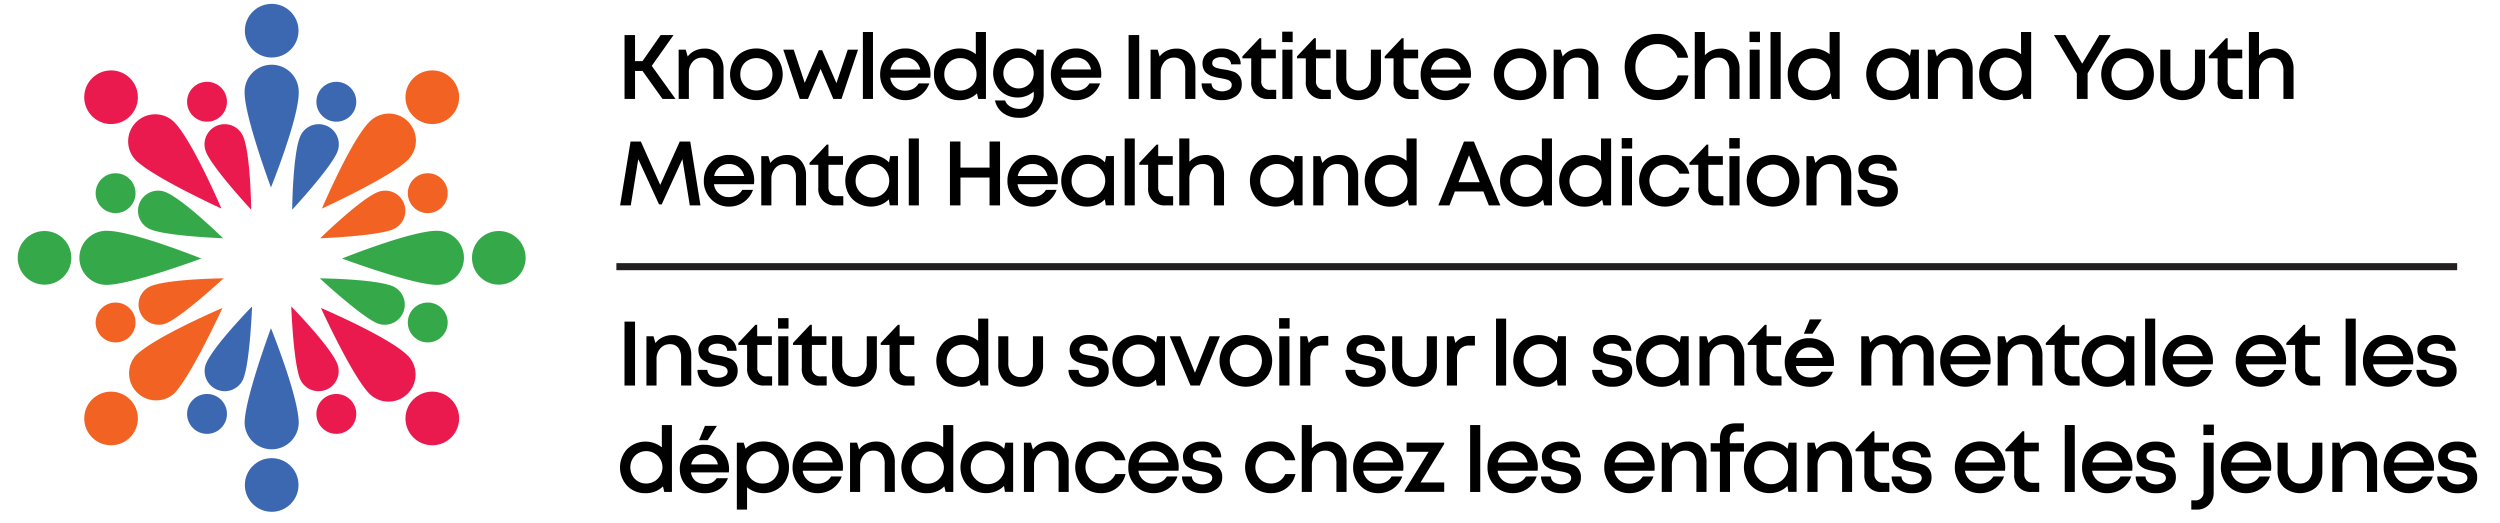 <svg xmlns="http://www.w3.org/2000/svg" width="14.33in" height="3in" viewBox="0 0 1031.43 215.81">
  <g>
    <g>
      <g>
        <path d="M123.25,38.15c0,10.74-11.46,39.14-11.46,39.14s-10.87-29.23-10.87-39.14a11.17,11.17,0,1,1,22.33,0Z" fill="#3c68b2" fill-rule="evenodd"/>
        <circle cx="112.09" cy="12.6" r="11.07" fill="#3c68b2"/>
      </g>
      <g>
        <path d="M123.25,174.48c0-10.74-11.46-39.15-11.46-39.15s-10.87,29.24-10.87,39.15a11.17,11.17,0,0,0,22.33,0Z" fill="#3c68b2" fill-rule="evenodd"/>
        <circle cx="112.09" cy="200.03" r="11.07" fill="#3c68b2"/>
      </g>
      <g>
        <path d="M71.78,50.22C79.37,57.82,91.36,86,91.36,86S63,73,56,66A11.16,11.16,0,0,1,71.78,50.22Z" fill="#ea194e" fill-rule="evenodd"/>
        <circle cx="45.82" cy="40.05" r="11.07" fill="#ea194e"/>
      </g>
      <g>
        <path d="M168.18,146.62C160.58,139,132.4,127,132.4,127s13,28.36,20,35.37a11.16,11.16,0,0,0,15.78-15.79Z" fill="#ea194e" fill-rule="evenodd"/>
        <circle cx="178.35" cy="172.58" r="11.07" fill="#ea194e"/>
      </g>
      <g>
        <path d="M43.92,95.15c10.74,0,39.14,11.45,39.14,11.45s-29.23,10.87-39.14,10.87a11.16,11.16,0,0,1,0-22.32Z" fill="#35a949" fill-rule="evenodd"/>
        <circle cx="18.37" cy="106.31" r="11.07" fill="#35a949"/>
      </g>
      <g>
        <path d="M180.25,95.15c-10.74,0-39.14,11.45-39.14,11.45s29.23,10.87,39.14,10.87a11.16,11.16,0,0,0,0-22.32Z" fill="#35a949" fill-rule="evenodd"/>
        <circle cx="205.8" cy="106.31" r="11.07" fill="#35a949"/>
      </g>
      <g>
        <path d="M56,146.62C63.59,139,91.77,127,91.77,127s-13,28.36-20,35.37A11.17,11.17,0,0,1,56,146.62Z" fill="#f26222" fill-rule="evenodd"/>
        <circle cx="45.82" cy="172.58" r="11.07" fill="#f26222"/>
      </g>
      <g>
        <path d="M152.4,50.22C144.8,57.82,132.81,86,132.81,86s28.36-13,35.37-20A11.16,11.16,0,1,0,152.4,50.22Z" fill="#f26222" fill-rule="evenodd"/>
        <circle cx="178.35" cy="40.05" r="11.07" fill="#f26222"/>
      </g>
    </g>
    <g>
      <g>
        <path d="M100.35,56.3c3.06,7.38,3.28,30.15,3.28,30.15s-15.8-17-18.62-23.8a8.3,8.3,0,1,1,15.34-6.35Z" fill="#ea194e" fill-rule="evenodd"/>
        <circle cx="85.41" cy="41.92" r="8.23" fill="#ea194e"/>
      </g>
      <g>
        <path d="M139.16,150c-3.06-7.39-19-23.64-19-23.64s.85,23.18,3.67,30A8.3,8.3,0,0,0,139.16,150Z" fill="#ea194e" fill-rule="evenodd"/>
        <circle cx="138.76" cy="170.71" r="8.23" fill="#ea194e"/>
      </g>
      <g>
        <path d="M68.42,79.24c7.38,3.06,23.64,19,23.64,19s-23.18-.85-30-3.67a8.3,8.3,0,0,1,6.35-15.34Z" fill="#35a949" fill-rule="evenodd"/>
        <circle cx="47.69" cy="79.64" r="8.23" fill="#35a949"/>
      </g>
      <g>
        <path d="M162.1,118.05c-7.38-3.06-30.16-3.28-30.16-3.28s17,15.79,23.81,18.61a8.3,8.3,0,0,0,6.35-15.33Z" fill="#35a949" fill-rule="evenodd"/>
        <circle cx="176.48" cy="132.99" r="8.23" fill="#35a949"/>
      </g>
      <g>
        <path d="M62.07,118.05c7.38-3.06,30.16-3.28,30.16-3.28s-17,15.79-23.81,18.61a8.3,8.3,0,0,1-6.35-15.33Z" fill="#f26222" fill-rule="evenodd"/>
        <circle cx="47.69" cy="132.99" r="8.23" fill="#f26222"/>
      </g>
      <g>
        <path d="M155.75,79.24c-7.38,3.06-23.64,19-23.64,19s23.18-.85,30-3.67a8.3,8.3,0,0,0-6.35-15.34Z" fill="#f26222" fill-rule="evenodd"/>
        <circle cx="176.48" cy="79.64" r="8.23" fill="#f26222"/>
      </g>
      <g>
        <path d="M85,150c3.06-7.39,19-23.64,19-23.64s-.85,23.18-3.67,30A8.3,8.3,0,0,1,85,150Z" fill="#3c68b2" fill-rule="evenodd"/>
        <circle cx="85.41" cy="170.71" r="8.23" fill="#3c68b2"/>
      </g>
      <g>
        <path d="M123.82,56.3c-3.06,7.38-3.27,30.15-3.27,30.15s15.79-17,18.61-23.8a8.3,8.3,0,1,0-15.34-6.35Z" fill="#3c68b2" fill-rule="evenodd"/>
        <circle cx="138.76" cy="41.92" r="8.23" fill="#3c68b2"/>
      </g>
    </g>
  </g>
  <g>
    <g>
      <path d="M273.33,40.76,265.07,29.2H262V40.76h-4.33V14.4H262V25.17h3.07l7.5-10.77h5.32l-9,12.72,9.81,13.64Z"/>
      <path d="M290.79,20a7.12,7.12,0,0,1,5.62,2.37,9,9,0,0,1,2.1,6.18V40.76h-4.17V29.36a6.48,6.48,0,0,0-1.19-4.21,4.27,4.27,0,0,0-3.48-1.43,5,5,0,0,0-3.93,1.74,6.42,6.42,0,0,0-1.53,4.42V40.76H280V20.43h2.9l.83,2.83a8,8,0,0,1,3-2.43A9.39,9.39,0,0,1,290.79,20Z"/>
      <path d="M317.61,39.87a11.85,11.85,0,0,1-11.1,0,10.11,10.11,0,0,1-3.9-3.83,11.26,11.26,0,0,1,0-10.91,10,10,0,0,1,3.9-3.82,11.85,11.85,0,0,1,11.1,0,10.11,10.11,0,0,1,3.9,3.83,11.24,11.24,0,0,1,0,10.9A10.25,10.25,0,0,1,317.61,39.87Zm-10.3-4.48a6.94,6.94,0,0,0,9.5,0,6.53,6.53,0,0,0,1.87-4.8,6.53,6.53,0,0,0-1.87-4.79,6.94,6.94,0,0,0-9.5,0,6.49,6.49,0,0,0-1.87,4.79A6.5,6.5,0,0,0,307.31,35.39Z"/>
      <path d="M349.76,20.43H354l-6.82,20.33h-3.38l-5.24-12.37-5.22,12.37h-3.38l-6.8-20.33h4.3L332,34.12l5.83-13.47h1.36l5.9,13.58Z"/>
      <path d="M356,40.76V13.15h4.17V40.76Z"/>
      <path d="M383.9,30.65a12,12,0,0,1-.09,1.36H367.3a6,6,0,0,0,6.23,5.33,6.52,6.52,0,0,0,3.23-.79A5.79,5.79,0,0,0,379,34.36h4.41a10.55,10.55,0,0,1-3.84,5.06,10.28,10.28,0,0,1-6,1.83,9.93,9.93,0,0,1-7.44-3.06,10.41,10.41,0,0,1-3-7.6,11,11,0,0,1,1.36-5.44,10,10,0,0,1,3.75-3.83,10.46,10.46,0,0,1,5.33-1.39A10.2,10.2,0,0,1,379,21.38a9.68,9.68,0,0,1,3.67,3.87A11.5,11.5,0,0,1,383.9,30.65ZM373.53,23.7a6.11,6.11,0,0,0-4,1.32,6.26,6.26,0,0,0-2.15,3.61h12.3A6.38,6.38,0,0,0,377.49,25,6.19,6.19,0,0,0,373.53,23.7Z"/>
      <path d="M402.59,13.15h4.18V40.76H403.6l-.53-2.3a9.93,9.93,0,0,1-7.17,2.81,10.14,10.14,0,0,1-7.57-3.05,10.43,10.43,0,0,1-3-7.63,10.42,10.42,0,0,1,3-7.62,10.81,10.81,0,0,1,14.27-.67ZM391.47,35.36a6.86,6.86,0,0,0,9.51,0,6.47,6.47,0,0,0,1.91-4.76,6.53,6.53,0,0,0-6.67-6.67,6.41,6.41,0,0,0-4.75,1.9,6.52,6.52,0,0,0-1.87,4.77A6.49,6.49,0,0,0,391.47,35.36Z"/>
      <path d="M427.85,20.43h2.74V38.09a10.51,10.51,0,0,1-2.71,7.66,9.9,9.9,0,0,1-7.44,2.78,10.87,10.87,0,0,1-6.53-1.9,8.61,8.61,0,0,1-3.41-5.25h4.17a4.66,4.66,0,0,0,2.16,2.54,7,7,0,0,0,3.58.92,5.78,5.78,0,0,0,6.08-6.18v-.93a10.46,10.46,0,0,1-11.82,1.11,9.76,9.76,0,0,1-3.62-3.65,10.64,10.64,0,0,1,0-10.25,9.74,9.74,0,0,1,3.62-3.67,10,10,0,0,1,5.1-1.34,10.3,10.3,0,0,1,4.11.83,9.94,9.94,0,0,1,3.32,2.3ZM415.76,34.52a6.23,6.23,0,0,0,10.71-4.46,6.25,6.25,0,1,0-12.5,0A6,6,0,0,0,415.76,34.52Z"/>
      <path d="M454.36,30.65a12,12,0,0,1-.09,1.36H437.76A6,6,0,0,0,444,37.34a6.52,6.52,0,0,0,3.23-.79,5.79,5.79,0,0,0,2.23-2.19h4.41A10.55,10.55,0,0,1,450,39.42a10.28,10.28,0,0,1-6,1.83,10,10,0,0,1-7.44-3.06,10.41,10.41,0,0,1-3-7.6,11,11,0,0,1,1.36-5.44,10,10,0,0,1,3.75-3.83A10.46,10.46,0,0,1,444,19.93a10.2,10.2,0,0,1,5.42,1.45,9.68,9.68,0,0,1,3.67,3.87A11.5,11.5,0,0,1,454.36,30.65ZM444,23.7A6.13,6.13,0,0,0,440,25a6.26,6.26,0,0,0-2.15,3.61h12.3A6.38,6.38,0,0,0,448,25,6.15,6.15,0,0,0,444,23.7Z"/>
      <path d="M465.63,40.76V14.4H470V40.76Z"/>
      <path d="M485.47,20a7.13,7.13,0,0,1,5.62,2.37,9,9,0,0,1,2.1,6.18V40.76H489V29.36a6.48,6.48,0,0,0-1.18-4.21,4.28,4.28,0,0,0-3.49-1.43,5,5,0,0,0-3.92,1.74,6.43,6.43,0,0,0-1.54,4.42V40.76h-4.17V20.43h2.91l.82,2.83a8.11,8.11,0,0,1,3-2.43A9.33,9.33,0,0,1,485.47,20Z"/>
      <path d="M510.1,39.48a9.43,9.43,0,0,1-6,1.77,9,9,0,0,1-6-1.89,6.57,6.57,0,0,1-2.35-5h4.09a2.93,2.93,0,0,0,1.27,2.41,6,6,0,0,0,5.95.15,2.18,2.18,0,0,0,1.12-1.94,1.86,1.86,0,0,0-.27-1,2.31,2.31,0,0,0-.64-.71,4.06,4.06,0,0,0-1.06-.49c-.46-.14-.88-.25-1.24-.33l-1.46-.27c-.62-.11-1.12-.2-1.49-.28s-.84-.19-1.43-.36a7.72,7.72,0,0,1-1.42-.52,8.3,8.3,0,0,1-1.19-.74,3.68,3.68,0,0,1-1-1,5.81,5.81,0,0,1-.61-1.37,6.29,6.29,0,0,1-.25-1.79,5.39,5.39,0,0,1,2.18-4.44,9,9,0,0,1,5.71-1.7,8.57,8.57,0,0,1,5.67,1.78,6,6,0,0,1,2.2,4.73h-4a2.67,2.67,0,0,0-1.1-2.2,4.92,4.92,0,0,0-2.9-.76,4.85,4.85,0,0,0-2.74.67,2.05,2.05,0,0,0-1,1.79,2.14,2.14,0,0,0,.14.79,1.48,1.48,0,0,0,.51.59,6,6,0,0,0,.68.42,3.79,3.79,0,0,0,1,.32l1,.23,1.2.21A20.7,20.7,0,0,1,509,29.55a5.09,5.09,0,0,1,3.31,4.72c0,.15,0,.31,0,.48A5.72,5.72,0,0,1,510.1,39.48Z"/>
      <path d="M524.22,37h2.31v3.79h-3.11a6.69,6.69,0,0,1-7.2-7.24V24h-3.64V23.2l7.08-7.51h.71v4.74h6V24h-6v9.18A3.42,3.42,0,0,0,524.22,37Z"/>
      <path d="M529,17.29V13h4.32v4.32Zm.07,23.47V20.43h4.17V40.76Z"/>
      <path d="M546.74,37h2.31v3.79h-3.11a6.69,6.69,0,0,1-7.2-7.24V24H535.1V23.2l7.08-7.51h.71v4.74h6.05V24h-6v9.18A3.42,3.42,0,0,0,546.74,37Z"/>
      <path d="M567.23,38.77a10.33,10.33,0,0,1-13.43,0,8.83,8.83,0,0,1-2.52-6.6V20.43h4.17V31.59a6,6,0,0,0,1.36,4.16,5.28,5.28,0,0,0,7.42,0,6,6,0,0,0,1.35-4.15V20.43h4.17V32.17A8.83,8.83,0,0,1,567.23,38.77Z"/>
      <path d="M582.93,37h2.32v3.79h-3.11a6.69,6.69,0,0,1-7.2-7.24V24H571.3V23.2l7.07-7.51h.72v4.74h6V24h-6v9.18a3.42,3.42,0,0,0,3.8,3.78Z"/>
      <path d="M606.88,30.65a12,12,0,0,1-.09,1.36h-16.5a6,6,0,0,0,6.23,5.33,6.48,6.48,0,0,0,3.22-.79A5.82,5.82,0,0,0,602,34.36h4.41a10.55,10.55,0,0,1-3.84,5.06,10.33,10.33,0,0,1-6,1.83,10,10,0,0,1-7.45-3.06,10.4,10.4,0,0,1-3-7.6,11,11,0,0,1,1.36-5.44,9.86,9.86,0,0,1,3.75-3.83,10.46,10.46,0,0,1,5.33-1.39,10.2,10.2,0,0,1,5.42,1.45,9.82,9.82,0,0,1,3.67,3.87A11.5,11.5,0,0,1,606.88,30.65ZM596.52,23.7a6.11,6.11,0,0,0-4,1.32,6.26,6.26,0,0,0-2.15,3.61h12.29A6.42,6.42,0,0,0,600.48,25,6.19,6.19,0,0,0,596.52,23.7Z"/>
      <path d="M632.71,39.87a11.85,11.85,0,0,1-11.1,0,10.25,10.25,0,0,1-3.9-3.83,11.26,11.26,0,0,1,0-10.91,10.15,10.15,0,0,1,3.9-3.82,11.85,11.85,0,0,1,11.1,0,10,10,0,0,1,3.9,3.83,11.17,11.17,0,0,1,0,10.9A10.11,10.11,0,0,1,632.71,39.87Zm-10.3-4.48a6.94,6.94,0,0,0,9.5,0,6.5,6.5,0,0,0,1.87-4.8,6.49,6.49,0,0,0-1.87-4.79,6.94,6.94,0,0,0-9.5,0,6.52,6.52,0,0,0-1.86,4.79A6.53,6.53,0,0,0,622.41,35.39Z"/>
      <path d="M651.72,20a7.15,7.15,0,0,1,5.63,2.37,9,9,0,0,1,2.09,6.18V40.76h-4.17V29.36a6.48,6.48,0,0,0-1.19-4.21,4.27,4.27,0,0,0-3.48-1.43,5,5,0,0,0-3.92,1.74,6.38,6.38,0,0,0-1.54,4.42V40.76H641V20.43h2.9l.83,2.83a8,8,0,0,1,3-2.43A9.32,9.32,0,0,1,651.72,20Z"/>
      <path d="M683.84,41.22a14.08,14.08,0,0,1-5.41-1A12.51,12.51,0,0,1,671.32,33a14.91,14.91,0,0,1,0-10.89,13.06,13.06,0,0,1,2.81-4.35,12.83,12.83,0,0,1,4.3-2.83,14.08,14.08,0,0,1,5.41-1A12.84,12.84,0,0,1,692,16.62a12.23,12.23,0,0,1,4.49,7.14h-4.38A8.18,8.18,0,0,0,689,19.63a8.84,8.84,0,0,0-5.11-1.5,8.74,8.74,0,0,0-6.57,2.68,9.37,9.37,0,0,0-2.59,6.79,9.37,9.37,0,0,0,2.59,6.78,9.37,9.37,0,0,0,11.79,1.07,8.48,8.48,0,0,0,3.1-4.41h4.4a12.64,12.64,0,0,1-12.72,10.18Z"/>
      <path d="M710,20a7.16,7.16,0,0,1,5.62,2.31,9,9,0,0,1,2.07,6.24V40.76h-4.18V29.36a6.54,6.54,0,0,0-1.17-4.21,4.29,4.29,0,0,0-3.5-1.43,5,5,0,0,0-3.91,1.73,6.39,6.39,0,0,0-1.54,4.43V40.76h-4.18V13.15h4.18v9.59a8,8,0,0,1,2.9-2A9.3,9.3,0,0,1,710,20Z"/>
      <path d="M721.8,17.29V13h4.32v4.32Zm.07,23.47V20.43H726V40.76Z"/>
      <path d="M730.47,40.76V13.15h4.18V40.76Z"/>
      <path d="M754.85,13.15H759V40.76h-3.16l-.53-2.3a9.93,9.93,0,0,1-7.17,2.81,10.13,10.13,0,0,1-7.57-3.05,10.43,10.43,0,0,1-3-7.63,10.42,10.42,0,0,1,3-7.62,10.81,10.81,0,0,1,14.27-.67ZM743.73,35.36a6.38,6.38,0,0,0,4.74,1.91,6.53,6.53,0,0,0,6.67-6.68,6.51,6.51,0,0,0-6.67-6.67,6.41,6.41,0,0,0-4.74,1.9,6.53,6.53,0,0,0-1.88,4.77A6.5,6.5,0,0,0,743.73,35.36Z"/>
      <path d="M788.47,20.41l3.22,0V40.74h-3.37l-.4-2.46a9.88,9.88,0,0,1-3.29,2.19,11.17,11.17,0,0,1-9.48-.6A10,10,0,0,1,771.34,36a11.45,11.45,0,0,1,0-10.9,9.92,9.92,0,0,1,3.81-3.82,10.69,10.69,0,0,1,5.4-1.38,10.83,10.83,0,0,1,4.12.79A9.82,9.82,0,0,1,788,23ZM776.1,35.35a6.65,6.65,0,0,0,11.4-4.77,6.65,6.65,0,1,0-13.29,0A6.5,6.5,0,0,0,776.1,35.35Z"/>
      <path d="M806.14,20a7.12,7.12,0,0,1,5.62,2.37,9,9,0,0,1,2.1,6.18V40.76h-4.17V29.36a6.48,6.48,0,0,0-1.19-4.21A4.27,4.27,0,0,0,805,23.72a5,5,0,0,0-3.93,1.74,6.42,6.42,0,0,0-1.53,4.42V40.76h-4.17V20.43h2.9l.83,2.83a8,8,0,0,1,3-2.43A9.39,9.39,0,0,1,806.14,20Z"/>
      <path d="M833.81,13.15H838V40.76h-3.16l-.54-2.3a9.93,9.93,0,0,1-7.17,2.81,10.14,10.14,0,0,1-7.57-3.05,10.42,10.42,0,0,1-3-7.63,10.41,10.41,0,0,1,3-7.62,10.82,10.82,0,0,1,14.28-.67ZM822.68,35.36a6.67,6.67,0,0,0,11.42-4.77,6.65,6.65,0,1,0-13.29,0A6.49,6.49,0,0,0,822.68,35.36Z"/>
      <path d="M870.83,14.4l-9.54,15.81V40.76h-4.45V30.19L847.39,14.4h4.67l7,11.8,7.06-11.8Z"/>
      <path d="M883.33,39.87a11.85,11.85,0,0,1-11.1,0,10.11,10.11,0,0,1-3.9-3.83,11.19,11.19,0,0,1,0-10.91,10,10,0,0,1,3.9-3.82,11.85,11.85,0,0,1,11.1,0,10.11,10.11,0,0,1,3.9,3.83,11.24,11.24,0,0,1,0,10.9A10.25,10.25,0,0,1,883.33,39.87ZM873,35.39a6.94,6.94,0,0,0,9.5,0,6.53,6.53,0,0,0,1.86-4.8,6.52,6.52,0,0,0-1.86-4.79,6.94,6.94,0,0,0-9.5,0,6.49,6.49,0,0,0-1.87,4.79A6.5,6.5,0,0,0,873,35.39Z"/>
      <path d="M907.23,38.77a10.33,10.33,0,0,1-13.43,0,8.8,8.8,0,0,1-2.53-6.6V20.43h4.17V31.59a6,6,0,0,0,1.36,4.16,4.76,4.76,0,0,0,3.72,1.52,4.68,4.68,0,0,0,3.7-1.53,6,6,0,0,0,1.35-4.15V20.43h4.17V32.17A8.86,8.86,0,0,1,907.23,38.77Z"/>
      <path d="M922.93,37h2.31v3.79h-3.1a6.69,6.69,0,0,1-7.21-7.24V24h-3.64V23.2l7.08-7.51h.71v4.74h6V24h-6v9.18A3.42,3.42,0,0,0,922.93,37Z"/>
      <path d="M938.57,20a7.16,7.16,0,0,1,5.62,2.31,9,9,0,0,1,2.06,6.24V40.76h-4.17V29.36a6.48,6.48,0,0,0-1.18-4.21,4.25,4.25,0,0,0-3.49-1.43,5,5,0,0,0-3.91,1.73A6.4,6.4,0,0,0,932,29.88V40.76h-4.17V13.15H932v9.59a8.15,8.15,0,0,1,2.91-2A9.27,9.27,0,0,1,938.57,20Z"/>
      <path d="M289,84.68h-4.41l-3.05-19.1L273,84.27h-1.1L263.33,65.6l-3.09,19.08h-4.41l4.32-26.36h4.24l8,17.92,8.06-17.92h4.32Z"/>
      <path d="M311.16,74.57a10.24,10.24,0,0,1-.1,1.36h-16.5a6,6,0,0,0,6.23,5.33,6.52,6.52,0,0,0,3.23-.79,5.79,5.79,0,0,0,2.23-2.19h4.41a10.55,10.55,0,0,1-3.84,5.06,10.28,10.28,0,0,1-6,1.83,9.93,9.93,0,0,1-7.44-3.06,10.42,10.42,0,0,1-3-7.6,11,11,0,0,1,1.36-5.44,9.93,9.93,0,0,1,3.75-3.83,10.46,10.46,0,0,1,5.33-1.39,10.2,10.2,0,0,1,5.42,1.45,9.68,9.68,0,0,1,3.67,3.87A11.5,11.5,0,0,1,311.16,74.57Zm-10.37-6.95a6.11,6.11,0,0,0-4,1.32,6.26,6.26,0,0,0-2.15,3.61H307a6.38,6.38,0,0,0-2.22-3.62A6.19,6.19,0,0,0,300.79,67.62Z"/>
      <path d="M324.83,63.89a7.14,7.14,0,0,1,5.63,2.37,9,9,0,0,1,2.09,6.18V84.68h-4.17V73.28a6.48,6.48,0,0,0-1.18-4.21,4.29,4.29,0,0,0-3.49-1.43,5,5,0,0,0-3.92,1.74,6.43,6.43,0,0,0-1.54,4.42V84.68h-4.17V64.35H317l.83,2.83a8.11,8.11,0,0,1,3-2.43A9.32,9.32,0,0,1,324.83,63.89Z"/>
      <path d="M345.61,80.89h2.31v3.79h-3.1a6.69,6.69,0,0,1-7.21-7.24V67.93H334v-.81l7.08-7.51h.72v4.74h6v3.58h-6v9.18a3.78,3.78,0,0,0,1,2.8A3.82,3.82,0,0,0,345.61,80.89Z"/>
      <path d="M367.26,64.33l3.22,0V84.66h-3.37l-.4-2.46a9.88,9.88,0,0,1-3.29,2.19,11.17,11.17,0,0,1-9.48-.6A10,10,0,0,1,350.13,80a11,11,0,0,1-1.38-5.46,10.84,10.84,0,0,1,1.38-5.44,9.92,9.92,0,0,1,3.81-3.82,10.69,10.69,0,0,1,5.4-1.38,10.83,10.83,0,0,1,4.12.79,9.82,9.82,0,0,1,3.31,2.25ZM354.89,79.26A6.94,6.94,0,1,0,353,74.49,6.44,6.44,0,0,0,354.89,79.26Z"/>
      <path d="M374.93,84.68V57.07h4.17V84.68Z"/>
      <path d="M408.26,58.32h4.33V84.68h-4.33V73.19h-12V84.68h-4.34V58.32h4.34V69.09h12Z"/>
      <path d="M436.42,74.57a12,12,0,0,1-.09,1.36H419.82a6,6,0,0,0,6.23,5.33,6.52,6.52,0,0,0,3.23-.79,5.79,5.79,0,0,0,2.23-2.19h4.41a10.55,10.55,0,0,1-3.84,5.06,10.28,10.28,0,0,1-6,1.83,10,10,0,0,1-7.44-3.06,10.42,10.42,0,0,1-3-7.6A11,11,0,0,1,417,69.07a9.93,9.93,0,0,1,3.75-3.83,10.46,10.46,0,0,1,5.33-1.39,10.2,10.2,0,0,1,5.42,1.45,9.68,9.68,0,0,1,3.67,3.87A11.5,11.5,0,0,1,436.42,74.57Zm-10.37-6.95a6.11,6.11,0,0,0-4,1.32,6.26,6.26,0,0,0-2.15,3.61h12.3A6.38,6.38,0,0,0,430,68.93,6.15,6.15,0,0,0,426.05,67.62Z"/>
      <path d="M456.36,64.33l3.22,0V84.66h-3.36l-.41-2.46a9.88,9.88,0,0,1-3.29,2.19,10.59,10.59,0,0,1-4.08.78,10.72,10.72,0,0,1-5.4-1.38A10,10,0,0,1,439.23,80a11,11,0,0,1-1.38-5.46,10.84,10.84,0,0,1,1.38-5.44A9.92,9.92,0,0,1,443,65.23a10.72,10.72,0,0,1,5.4-1.38,10.83,10.83,0,0,1,4.12.79,9.72,9.72,0,0,1,3.31,2.25ZM444,79.26a6.94,6.94,0,1,0-1.89-4.77A6.45,6.45,0,0,0,444,79.26Z"/>
      <path d="M464,84.68V57.07h4.17V84.68Z"/>
      <path d="M481.7,80.89H484v3.79h-3.1a6.69,6.69,0,0,1-7.21-7.24V67.93h-3.64v-.81l7.08-7.51h.71v4.74h6v3.58h-6v9.18a3.78,3.78,0,0,0,1,2.8A3.82,3.82,0,0,0,481.7,80.89Z"/>
      <path d="M497.34,63.89A7.16,7.16,0,0,1,503,66.2,9,9,0,0,1,505,72.44V84.68h-4.17V73.28a6.54,6.54,0,0,0-1.17-4.21,4.29,4.29,0,0,0-3.5-1.43,5,5,0,0,0-3.91,1.73,6.38,6.38,0,0,0-1.55,4.43V84.68h-4.17V57.07h4.17v9.59a8.3,8.3,0,0,1,2.91-2A9.44,9.44,0,0,1,497.34,63.89Z"/>
      <path d="M534.2,64.33l3.21,0V84.66h-3.36l-.4-2.46a9.88,9.88,0,0,1-3.29,2.19,11.19,11.19,0,0,1-9.49-.6,9.94,9.94,0,0,1-3.8-3.84,11,11,0,0,1-1.38-5.46,10.84,10.84,0,0,1,1.38-5.44,9.83,9.83,0,0,1,3.8-3.82,11.21,11.21,0,0,1,9.52-.59,9.63,9.63,0,0,1,3.31,2.25ZM521.83,79.26a6.91,6.91,0,1,0-1.9-4.77A6.44,6.44,0,0,0,521.83,79.26Z"/>
      <path d="M552.62,63.89a7.12,7.12,0,0,1,5.62,2.37,9,9,0,0,1,2.1,6.18V84.68h-4.17V73.28A6.48,6.48,0,0,0,555,69.07a4.27,4.27,0,0,0-3.48-1.43,5,5,0,0,0-3.93,1.74A6.42,6.42,0,0,0,546,73.8V84.68h-4.18V64.35h2.91l.83,2.83a8,8,0,0,1,3-2.43A9.39,9.39,0,0,1,552.62,63.89Z"/>
      <path d="M580.28,57.07h4.18V84.68h-3.17l-.53-2.3a9.93,9.93,0,0,1-7.17,2.81,10.14,10.14,0,0,1-7.57-3,11.2,11.2,0,0,1,0-15.25,10.81,10.81,0,0,1,14.27-.67ZM569.16,79.28a6.87,6.87,0,0,0,9.52,0,6.67,6.67,0,0,0-4.77-11.43,6.41,6.41,0,0,0-4.75,1.9,7,7,0,0,0,0,9.54Z"/>
      <path d="M614.26,84.68,612,78.94H600.23L598,84.68h-4.6L604,58.32h4.08L619,84.68ZM606.08,64l-4.34,11.11h8.75Z"/>
      <path d="M636.13,57.07h4.17V84.68h-3.16l-.53-2.3a9.93,9.93,0,0,1-7.17,2.81,10.13,10.13,0,0,1-7.57-3,11.2,11.2,0,0,1,0-15.25,10.81,10.81,0,0,1,14.27-.67ZM625,79.28a6.38,6.38,0,0,0,4.74,1.91A6.68,6.68,0,1,0,625,69.74a7,7,0,0,0,0,9.54Z"/>
      <path d="M660.52,57.07h4.18V84.68h-3.16l-.54-2.3a9.93,9.93,0,0,1-7.17,2.81,10.14,10.14,0,0,1-7.57-3,11.23,11.23,0,0,1,0-15.25,10.81,10.81,0,0,1,14.27-.67ZM649.4,79.28a6.87,6.87,0,0,0,9.52,0,6.63,6.63,0,1,0-9.52,0Z"/>
      <path d="M669.07,61.21V56.89h4.32v4.32Zm.08,23.47V64.35h4.17V84.68Z"/>
      <path d="M686.9,85.17a10.75,10.75,0,0,1-5.42-1.39,10,10,0,0,1-3.83-3.84,11.34,11.34,0,0,1,0-10.88,10,10,0,0,1,3.83-3.82,10.9,10.9,0,0,1,5.44-1.39A10.3,10.3,0,0,1,693.41,66,9.78,9.78,0,0,1,697,71.59h-4.14a6.4,6.4,0,0,0-2.39-2.75,6.49,6.49,0,0,0-3.57-1,6.07,6.07,0,0,0-4.56,1.91,7.08,7.08,0,0,0,0,9.51,6,6,0,0,0,4.55,1.93,6.33,6.33,0,0,0,3.56-1,6.55,6.55,0,0,0,2.38-2.89h4.21A10,10,0,0,1,693.43,83,10.33,10.33,0,0,1,686.9,85.17Z"/>
      <path d="M708.67,80.89H711v3.79h-3.11a6.69,6.69,0,0,1-7.21-7.24V67.93H697v-.81l7.08-7.51h.72v4.74h6v3.58h-6v9.18a3.78,3.78,0,0,0,1,2.8A3.82,3.82,0,0,0,708.67,80.89Z"/>
      <path d="M713.45,61.21V56.89h4.32v4.32Zm.07,23.47V64.35h4.18V84.68Z"/>
      <path d="M737.05,83.79a11.85,11.85,0,0,1-11.1,0,10.25,10.25,0,0,1-3.9-3.83,11.26,11.26,0,0,1,0-10.91,10.15,10.15,0,0,1,3.9-3.82,11.85,11.85,0,0,1,11.1,0,10,10,0,0,1,3.9,3.82A11.19,11.19,0,0,1,741,80,10.11,10.11,0,0,1,737.05,83.79Zm-10.3-4.48a6.94,6.94,0,0,0,9.5,0,7.08,7.08,0,0,0,0-9.59,6.94,6.94,0,0,0-9.5,0,7.11,7.11,0,0,0,0,9.59Z"/>
      <path d="M756.06,63.89a7.15,7.15,0,0,1,5.63,2.37,9,9,0,0,1,2.09,6.18V84.68h-4.17V73.28a6.48,6.48,0,0,0-1.19-4.21,4.27,4.27,0,0,0-3.48-1.43A5,5,0,0,0,751,69.38a6.38,6.38,0,0,0-1.54,4.42V84.68h-4.17V64.35h2.9l.83,2.83a8,8,0,0,1,3-2.43A9.32,9.32,0,0,1,756.06,63.89Z"/>
      <path d="M780.69,83.4a9.39,9.39,0,0,1-6,1.77,9,9,0,0,1-6-1.89,6.51,6.51,0,0,1-2.35-5h4.08a3,3,0,0,0,1.28,2.41,5.21,5.21,0,0,0,3.1.86,5.28,5.28,0,0,0,2.85-.71,2.2,2.2,0,0,0,1.12-1.94,1.84,1.84,0,0,0-.27-1,2.45,2.45,0,0,0-.64-.71,4,4,0,0,0-1.07-.49q-.69-.21-1.23-.33l-1.46-.27c-.63-.11-1.12-.2-1.49-.28s-.85-.19-1.43-.36a7.86,7.86,0,0,1-1.43-.52,8.24,8.24,0,0,1-1.18-.74,3.62,3.62,0,0,1-1-1,5.28,5.28,0,0,1-.6-1.37,5.85,5.85,0,0,1-.25-1.78A5.39,5.39,0,0,1,769,65.55a9,9,0,0,1,5.71-1.7,8.57,8.57,0,0,1,5.67,1.78,6,6,0,0,1,2.19,4.73h-3.95a2.69,2.69,0,0,0-1.1-2.2,5.94,5.94,0,0,0-5.65-.09,2.07,2.07,0,0,0-1,1.79,1.87,1.87,0,0,0,.15.78,1.45,1.45,0,0,0,.51.6,4.65,4.65,0,0,0,.68.42,4.3,4.3,0,0,0,1,.32l1,.23,1.2.21a20.7,20.7,0,0,1,4.28,1,5.11,5.11,0,0,1,3.31,4.72c0,.15,0,.31,0,.48A5.71,5.71,0,0,1,780.69,83.4Z"/>
    </g>
    <g>
      <path d="M257.65,159V132.63H262V159Z"/>
      <path d="M277.48,138.2a7.15,7.15,0,0,1,5.63,2.37,9,9,0,0,1,2.09,6.18V159H281v-11.4a6.48,6.48,0,0,0-1.19-4.21,4.27,4.27,0,0,0-3.48-1.43,5,5,0,0,0-3.92,1.74,6.4,6.4,0,0,0-1.54,4.42V159h-4.17V138.66h2.9l.83,2.83a7.83,7.83,0,0,1,3-2.42A9.18,9.18,0,0,1,277.48,138.2Z"/>
      <path d="M302.11,157.71a9.33,9.33,0,0,1-6,1.78,8.9,8.9,0,0,1-6-1.9,6.49,6.49,0,0,1-2.35-5.05h4.08a3,3,0,0,0,1.28,2.42,5.21,5.21,0,0,0,3.1.85,5.28,5.28,0,0,0,2.85-.71,2.2,2.2,0,0,0,1.12-1.94,1.86,1.86,0,0,0-.27-1,2.45,2.45,0,0,0-.64-.71,4,4,0,0,0-1.07-.48,10.49,10.49,0,0,0-1.23-.33c-.36-.08-.85-.17-1.46-.28s-1.12-.2-1.49-.28-.85-.19-1.43-.35a7.79,7.79,0,0,1-1.43-.53,9.08,9.08,0,0,1-1.18-.73,3.9,3.9,0,0,1-1-1,5.43,5.43,0,0,1-.6-1.37,6,6,0,0,1-.25-1.79,5.39,5.39,0,0,1,2.18-4.44,9,9,0,0,1,5.71-1.7,8.57,8.57,0,0,1,5.67,1.78,6,6,0,0,1,2.19,4.73H300a2.71,2.71,0,0,0-1.1-2.2,5.94,5.94,0,0,0-5.65-.09,2.07,2.07,0,0,0-1,1.79,2,2,0,0,0,.15.79,1.48,1.48,0,0,0,.51.59,4,4,0,0,0,.68.43,4.38,4.38,0,0,0,.95.31l1,.23,1.2.21a20.7,20.7,0,0,1,4.28,1.05,5.11,5.11,0,0,1,3.31,4.72c0,.15,0,.31,0,.48A5.71,5.71,0,0,1,302.11,157.71Z"/>
      <path d="M316.23,155.2h2.32V159h-3.11a6.69,6.69,0,0,1-7.2-7.24v-9.51H304.6v-.8l7.07-7.52h.72v4.74h6.05v3.58h-6v9.18a3.42,3.42,0,0,0,3.8,3.78Z"/>
      <path d="M321,135.52V131.2h4.32v4.32Zm.08,23.47V138.66h4.17V159Z"/>
      <path d="M338.75,155.2h2.32V159H338a6.69,6.69,0,0,1-7.2-7.24v-9.51h-3.64v-.8l7.07-7.52h.72v4.74h6v3.58h-6v9.18a3.42,3.42,0,0,0,3.8,3.78Z"/>
      <path d="M359.25,157a10.3,10.3,0,0,1-13.43,0,8.83,8.83,0,0,1-2.53-6.59V138.66h4.18v11.16a6,6,0,0,0,1.36,4.16,4.72,4.72,0,0,0,3.71,1.52,4.68,4.68,0,0,0,3.7-1.53,6,6,0,0,0,1.36-4.15V138.66h4.17v11.75A8.82,8.82,0,0,1,359.25,157Z"/>
      <path d="M375,155.2h2.32V159h-3.11a6.69,6.69,0,0,1-7.21-7.24v-9.51h-3.64v-.8l7.08-7.52h.72v4.74h6.05v3.58h-6v9.18A3.44,3.44,0,0,0,375,155.2Z"/>
      <path d="M403.55,131.38h4.18V159h-3.17l-.53-2.3a9.93,9.93,0,0,1-7.17,2.81,10.14,10.14,0,0,1-7.57-3.05,11.2,11.2,0,0,1,0-15.25,10.81,10.81,0,0,1,14.27-.67Zm-11.12,22.21a6.87,6.87,0,0,0,9.51,0,6.68,6.68,0,0,0-4.76-11.44,6.38,6.38,0,0,0-4.75,1.91,7,7,0,0,0,0,9.53Z"/>
      <path d="M427.82,157a10.3,10.3,0,0,1-13.43,0,8.83,8.83,0,0,1-2.53-6.59V138.66H416v11.16A6,6,0,0,0,417.4,154a4.72,4.72,0,0,0,3.71,1.52,4.68,4.68,0,0,0,3.7-1.53,6,6,0,0,0,1.35-4.15V138.66h4.18v11.75A8.82,8.82,0,0,1,427.82,157Z"/>
      <path d="M455.17,157.71a9.33,9.33,0,0,1-6,1.78,9,9,0,0,1-6-1.9,6.52,6.52,0,0,1-2.34-5.05H445a3,3,0,0,0,1.28,2.42,5.21,5.21,0,0,0,3.1.85,5.28,5.28,0,0,0,2.85-.71,2.2,2.2,0,0,0,1.12-1.94,1.86,1.86,0,0,0-.27-1,2.45,2.45,0,0,0-.64-.71,4,4,0,0,0-1.07-.48,10.49,10.49,0,0,0-1.23-.33c-.36-.08-.85-.17-1.46-.28s-1.12-.2-1.49-.28-.85-.19-1.43-.35a7.79,7.79,0,0,1-1.43-.53,9.08,9.08,0,0,1-1.18-.73,3.9,3.9,0,0,1-1-1,5.43,5.43,0,0,1-.6-1.37,6,6,0,0,1-.25-1.79,5.37,5.37,0,0,1,2.18-4.44,9,9,0,0,1,5.7-1.7,8.54,8.54,0,0,1,5.67,1.78,6,6,0,0,1,2.2,4.73h-3.95a2.71,2.71,0,0,0-1.1-2.2,5.94,5.94,0,0,0-5.65-.09,2.07,2.07,0,0,0-1,1.79,2,2,0,0,0,.15.79,1.48,1.48,0,0,0,.51.59,4,4,0,0,0,.68.43,4.38,4.38,0,0,0,.95.31l1,.23,1.19.21a20.66,20.66,0,0,1,4.29,1.05,5.11,5.11,0,0,1,3.31,4.72c0,.15,0,.31,0,.48A5.71,5.71,0,0,1,455.17,157.71Z"/>
      <path d="M477.44,138.64l3.21,0V159h-3.36l-.41-2.46a9.88,9.88,0,0,1-3.29,2.19,10.41,10.41,0,0,1-4.08.79,10.75,10.75,0,0,1-5.4-1.39,10,10,0,0,1-3.81-3.84,11.53,11.53,0,0,1,0-10.9,9.92,9.92,0,0,1,3.81-3.82,11.21,11.21,0,0,1,9.52-.59,9.72,9.72,0,0,1,3.31,2.25Zm-12.38,14.94a6.74,6.74,0,0,0,9.52-9.53,6.66,6.66,0,0,0-11.41,4.76A6.5,6.5,0,0,0,465.06,153.58Z"/>
      <path d="M499,138.66h4.3L495,159h-3.82l-8.58-20.33H487L493,153.73Z"/>
      <path d="M519.55,158.1a11.78,11.78,0,0,1-11.1,0,10.15,10.15,0,0,1-3.9-3.82,11.28,11.28,0,0,1,0-10.92,10,10,0,0,1,3.9-3.82,11.85,11.85,0,0,1,11.1,0,10.18,10.18,0,0,1,3.9,3.83,11.26,11.26,0,0,1,0,10.91A10.29,10.29,0,0,1,519.55,158.1Zm-10.3-4.48a6.94,6.94,0,0,0,9.5,0,7.08,7.08,0,0,0,0-9.59,6.94,6.94,0,0,0-9.5,0,7.08,7.08,0,0,0,0,9.59Z"/>
      <path d="M527.73,135.52V131.2h4.32v4.32ZM527.8,159V138.66H532V159Z"/>
      <path d="M546.17,138.55H548v3.95h-2.21a5,5,0,0,0-3.87,1.44,6,6,0,0,0-1.31,4.21V159h-4.17V138.66h2.83l.7,2.78A7.3,7.3,0,0,1,546.17,138.55Z"/>
      <path d="M569.42,157.71a9.33,9.33,0,0,1-6,1.78,8.92,8.92,0,0,1-6-1.9,6.49,6.49,0,0,1-2.35-5.05h4.08A3,3,0,0,0,560.5,155a6.08,6.08,0,0,0,6,.14,2.2,2.2,0,0,0,1.12-1.94,1.86,1.86,0,0,0-.27-1,2.45,2.45,0,0,0-.64-.71,4,4,0,0,0-1.07-.48,10.49,10.49,0,0,0-1.23-.33c-.36-.08-.85-.17-1.46-.28s-1.12-.2-1.49-.28-.85-.19-1.43-.35a7.79,7.79,0,0,1-1.43-.53,9.81,9.81,0,0,1-1.18-.73,3.9,3.9,0,0,1-1-1,5.82,5.82,0,0,1-.6-1.37,6,6,0,0,1-.25-1.79,5.39,5.39,0,0,1,2.18-4.44,9,9,0,0,1,5.71-1.7,8.57,8.57,0,0,1,5.67,1.78,6,6,0,0,1,2.19,4.73h-4a2.71,2.71,0,0,0-1.1-2.2,5.94,5.94,0,0,0-5.65-.09,2.07,2.07,0,0,0-1,1.79,2,2,0,0,0,.15.79,1.48,1.48,0,0,0,.51.59,4,4,0,0,0,.68.43,4.38,4.38,0,0,0,1,.31l1,.23,1.2.21a20.7,20.7,0,0,1,4.28,1.05,5.11,5.11,0,0,1,3.31,4.72c0,.15,0,.31,0,.48A5.71,5.71,0,0,1,569.42,157.71Z"/>
      <path d="M590.31,157a10.3,10.3,0,0,1-13.43,0,8.79,8.79,0,0,1-2.53-6.59V138.66h4.17v11.16a6,6,0,0,0,1.37,4.16,4.72,4.72,0,0,0,3.71,1.52,4.68,4.68,0,0,0,3.7-1.53,6,6,0,0,0,1.35-4.15V138.66h4.18v11.75A8.82,8.82,0,0,1,590.31,157Z"/>
      <path d="M606.7,138.55h1.81v3.95H606.3a5,5,0,0,0-3.88,1.44,6,6,0,0,0-1.3,4.21V159h-4.18V138.66h2.83l.7,2.78A7.32,7.32,0,0,1,606.7,138.55Z"/>
      <path d="M617.22,159V131.38h4.17V159Z"/>
      <path d="M642.85,138.64l3.21,0V159H642.7l-.4-2.46A10,10,0,0,1,639,158.7a10.5,10.5,0,0,1-4.09.79,10.75,10.75,0,0,1-5.4-1.39,9.94,9.94,0,0,1-3.8-3.84,11.45,11.45,0,0,1,0-10.9,9.83,9.83,0,0,1,3.8-3.82A11.21,11.21,0,0,1,639,139a9.63,9.63,0,0,1,3.31,2.25Zm-12.37,14.94a6.91,6.91,0,1,0-1.9-4.77A6.47,6.47,0,0,0,630.48,153.58Z"/>
      <path d="M671.23,157.71a9.37,9.37,0,0,1-6,1.78,8.93,8.93,0,0,1-6-1.9,6.52,6.52,0,0,1-2.34-5.05H661a3,3,0,0,0,1.28,2.42,6.06,6.06,0,0,0,5.94.14,2.18,2.18,0,0,0,1.12-1.94,1.86,1.86,0,0,0-.26-1,2.45,2.45,0,0,0-.64-.71,4.17,4.17,0,0,0-1.07-.48,10.49,10.49,0,0,0-1.23-.33c-.36-.08-.85-.17-1.46-.28s-1.13-.2-1.49-.28-.85-.19-1.44-.35a7.66,7.66,0,0,1-1.42-.53,9.86,9.86,0,0,1-1.19-.73,3.85,3.85,0,0,1-1-1,5.81,5.81,0,0,1-.61-1.37,6.3,6.3,0,0,1-.24-1.79,5.38,5.38,0,0,1,2.17-4.44,9.06,9.06,0,0,1,5.71-1.7,8.56,8.56,0,0,1,5.67,1.78,6,6,0,0,1,2.2,4.73h-4a2.72,2.72,0,0,0-1.11-2.2,4.88,4.88,0,0,0-2.9-.76,5,5,0,0,0-2.74.67,2.07,2.07,0,0,0-1,1.79,2,2,0,0,0,.15.79,1.38,1.38,0,0,0,.5.59,5,5,0,0,0,.68.43,4.7,4.7,0,0,0,1,.31l1,.23,1.19.21a20.66,20.66,0,0,1,4.29,1.05,5.08,5.08,0,0,1,3.3,4.72,3.7,3.7,0,0,1,0,.48A5.7,5.7,0,0,1,671.23,157.71Z"/>
      <path d="M693.49,138.64l3.22,0V159h-3.36l-.41-2.46a9.88,9.88,0,0,1-3.29,2.19,10.41,10.41,0,0,1-4.08.79,10.72,10.72,0,0,1-5.4-1.39,10,10,0,0,1-3.81-3.84,11.45,11.45,0,0,1,0-10.9,9.92,9.92,0,0,1,3.81-3.82,10.72,10.72,0,0,1,5.4-1.38,10.83,10.83,0,0,1,4.12.79A9.82,9.82,0,0,1,693,141.2Zm-12.37,14.94a6.73,6.73,0,0,0,9.51-9.53,6.65,6.65,0,0,0-11.4,4.76A6.5,6.5,0,0,0,681.12,153.58Z"/>
      <path d="M711.91,138.2a7.14,7.14,0,0,1,5.63,2.37,9,9,0,0,1,2.09,6.18V159h-4.17v-11.4a6.48,6.48,0,0,0-1.19-4.21,4.27,4.27,0,0,0-3.48-1.43,5,5,0,0,0-3.92,1.74,6.4,6.4,0,0,0-1.54,4.42V159h-4.17V138.66h2.9l.83,2.83a7.83,7.83,0,0,1,3-2.42A9.18,9.18,0,0,1,711.91,138.2Z"/>
      <path d="M732.69,155.2H735V159h-3.11a6.69,6.69,0,0,1-7.2-7.24v-9.51h-3.64v-.8l7.08-7.52h.71v4.74h6v3.58h-6v9.18a3.42,3.42,0,0,0,3.81,3.78Z"/>
      <path d="M756.54,150.93H740.92c.49,3,2.64,4.75,5.8,4.75a5.23,5.23,0,0,0,4.82-2.37h4.67c-1.47,3.76-4.78,6.21-9.57,6.21-6.09,0-10.31-4.29-10.31-10a9.78,9.78,0,0,1,10.16-10.05c6,0,10.17,4.22,10.17,10A7.62,7.62,0,0,1,756.54,150.93ZM741,147.62h11a5.28,5.28,0,0,0-5.5-4.33A5.42,5.42,0,0,0,741,147.62Zm6.81-10h-3.58l2.45-5.91h4.93Z"/>
      <path d="M790.6,138.2a6.68,6.68,0,0,1,5.19,2.21,8.1,8.1,0,0,1,2,5.66V159h-4.18V147.1a6.15,6.15,0,0,0-1-3.81,3.47,3.47,0,0,0-2.92-1.34,4.25,4.25,0,0,0-3.41,1.67,6.51,6.51,0,0,0-1.37,4.25V159H780.8V147.1a6.21,6.21,0,0,0-1-3.81,3.47,3.47,0,0,0-2.93-1.34,4.28,4.28,0,0,0-3.42,1.67,6.46,6.46,0,0,0-1.38,4.25V159h-4.17V138.66h3l.72,2.63a8.07,8.07,0,0,1,2.82-2.27,7.76,7.76,0,0,1,3.5-.82,7,7,0,0,1,3.63,1,6.5,6.5,0,0,1,2.47,2.62,8,8,0,0,1,2.87-2.61A7.64,7.64,0,0,1,790.6,138.2Z"/>
      <path d="M821.26,148.88a11.88,11.88,0,0,1-.09,1.36H804.66a6,6,0,0,0,6.23,5.33,6.52,6.52,0,0,0,3.23-.79,5.79,5.79,0,0,0,2.23-2.19h4.41a10.55,10.55,0,0,1-3.84,5.06,10.29,10.29,0,0,1-6,1.84,10,10,0,0,1-7.44-3.06,10.44,10.44,0,0,1-3-7.61,11.09,11.09,0,0,1,1.36-5.44,10,10,0,0,1,3.75-3.83,10.46,10.46,0,0,1,5.33-1.39,10.35,10.35,0,0,1,5.43,1.45,9.69,9.69,0,0,1,3.66,3.88A11.43,11.43,0,0,1,821.26,148.88Zm-10.37-6.95a6.08,6.08,0,0,0-4,1.33,6.21,6.21,0,0,0-2.15,3.6h12.3a6.38,6.38,0,0,0-2.22-3.62A6.15,6.15,0,0,0,810.89,141.93Z"/>
      <path d="M834.94,138.2a7.12,7.12,0,0,1,5.62,2.37,9,9,0,0,1,2.1,6.18V159h-4.18v-11.4a6.48,6.48,0,0,0-1.18-4.21,4.27,4.27,0,0,0-3.48-1.43,5,5,0,0,0-3.93,1.74,6.44,6.44,0,0,0-1.53,4.42V159h-4.18V138.66h2.91l.83,2.83a7.88,7.88,0,0,1,3-2.42A9.25,9.25,0,0,1,834.94,138.2Z"/>
      <path d="M855.71,155.2H858V159h-3.11a6.69,6.69,0,0,1-7.21-7.24v-9.51h-3.64v-.8l7.08-7.52h.72v4.74h6v3.58h-6v9.18a3.42,3.42,0,0,0,3.8,3.78Z"/>
      <path d="M877.36,138.64l3.22,0V159h-3.36l-.41-2.46a9.88,9.88,0,0,1-3.29,2.19,10.41,10.41,0,0,1-4.08.79,10.75,10.75,0,0,1-5.4-1.39,10,10,0,0,1-3.81-3.84,11.45,11.45,0,0,1,0-10.9,9.92,9.92,0,0,1,3.81-3.82,11.21,11.21,0,0,1,9.52-.59,9.72,9.72,0,0,1,3.31,2.25ZM865,153.58a6.74,6.74,0,0,0,9.52-9.53,6.66,6.66,0,0,0-11.41,4.76A6.5,6.5,0,0,0,865,153.58Z"/>
      <path d="M885,159V131.38h4.17V159Z"/>
      <path d="M913,148.88a11.88,11.88,0,0,1-.09,1.36h-16.5a6,6,0,0,0,6.23,5.33,6.48,6.48,0,0,0,3.22-.79,5.82,5.82,0,0,0,2.24-2.19h4.41a10.55,10.55,0,0,1-3.84,5.06,10.34,10.34,0,0,1-6,1.84,10,10,0,0,1-7.45-3.06,10.44,10.44,0,0,1-3-7.61,11,11,0,0,1,1.36-5.44,9.86,9.86,0,0,1,3.75-3.83,10.46,10.46,0,0,1,5.33-1.39,10.29,10.29,0,0,1,5.42,1.45,9.78,9.78,0,0,1,3.67,3.88A11.43,11.43,0,0,1,913,148.88Zm-10.36-6.95a6.06,6.06,0,0,0-4,1.33,6.21,6.21,0,0,0-2.15,3.6h12.29a6.42,6.42,0,0,0-2.21-3.62A6.19,6.19,0,0,0,902.59,141.93Z"/>
      <path d="M943.18,148.88a12.1,12.1,0,0,1-.1,1.36h-16.5a6,6,0,0,0,6.23,5.33,6.46,6.46,0,0,0,3.22-.79,5.82,5.82,0,0,0,2.24-2.19h4.41a10.55,10.55,0,0,1-3.84,5.06,10.29,10.29,0,0,1-6,1.84,10,10,0,0,1-7.45-3.06,10.48,10.48,0,0,1-3-7.61,11,11,0,0,1,1.36-5.44,10,10,0,0,1,3.75-3.83,10.46,10.46,0,0,1,5.33-1.39,10.29,10.29,0,0,1,5.42,1.45,9.71,9.71,0,0,1,3.67,3.88A11.43,11.43,0,0,1,943.18,148.88Zm-10.37-6.95a6.06,6.06,0,0,0-4,1.33,6.21,6.21,0,0,0-2.15,3.6H939a6.36,6.36,0,0,0-2.21-3.62A6.19,6.19,0,0,0,932.81,141.93Z"/>
      <path d="M954.91,155.2h2.31V159h-3.11a6.69,6.69,0,0,1-7.2-7.24v-9.51h-3.64v-.8l7.08-7.52h.71v4.74h6.05v3.58h-6v9.18a3.42,3.42,0,0,0,3.81,3.78Z"/>
      <path d="M967.74,159V131.38h4.17V159Z"/>
      <path d="M995.66,148.88a11.88,11.88,0,0,1-.09,1.36H979.06a6,6,0,0,0,6.23,5.33,6.5,6.5,0,0,0,3.23-.79,5.79,5.79,0,0,0,2.23-2.19h4.42a10.5,10.5,0,0,1-3.85,5.06,10.29,10.29,0,0,1-6,1.84,10,10,0,0,1-7.44-3.06,10.44,10.44,0,0,1-3-7.61,11.09,11.09,0,0,1,1.36-5.44,10,10,0,0,1,3.75-3.83,10.49,10.49,0,0,1,5.33-1.39,10.33,10.33,0,0,1,5.43,1.45,9.69,9.69,0,0,1,3.66,3.88A11.32,11.32,0,0,1,995.66,148.88Zm-10.37-6.95a6.08,6.08,0,0,0-4,1.33,6.26,6.26,0,0,0-2.15,3.6h12.3a6.42,6.42,0,0,0-2.21-3.62A6.2,6.2,0,0,0,985.29,141.93Z"/>
      <path d="M1011.32,157.71a9.33,9.33,0,0,1-6,1.78,8.9,8.9,0,0,1-6-1.9,6.49,6.49,0,0,1-2.35-5.05h4.08a3,3,0,0,0,1.28,2.42,5.21,5.21,0,0,0,3.1.85,5.28,5.28,0,0,0,2.85-.71,2.2,2.2,0,0,0,1.12-1.94,1.86,1.86,0,0,0-.27-1,2.45,2.45,0,0,0-.64-.71,4,4,0,0,0-1.07-.48,10.49,10.49,0,0,0-1.23-.33c-.36-.08-.85-.17-1.46-.28s-1.12-.2-1.49-.28-.85-.19-1.43-.35a7.79,7.79,0,0,1-1.43-.53,9.08,9.08,0,0,1-1.18-.73,3.9,3.9,0,0,1-1-1,5.43,5.43,0,0,1-.6-1.37,6,6,0,0,1-.25-1.79,5.39,5.39,0,0,1,2.18-4.44,9,9,0,0,1,5.71-1.7,8.57,8.57,0,0,1,5.67,1.78,6,6,0,0,1,2.19,4.73h-3.95a2.71,2.71,0,0,0-1.1-2.2,5.94,5.94,0,0,0-5.65-.09,2.07,2.07,0,0,0-1,1.79,2,2,0,0,0,.15.79,1.48,1.48,0,0,0,.51.59,4,4,0,0,0,.68.43,4.38,4.38,0,0,0,1,.31l1,.23,1.2.21a20.7,20.7,0,0,1,4.28,1.05,5.11,5.11,0,0,1,3.31,4.72c0,.15,0,.31,0,.48A5.71,5.71,0,0,1,1011.32,157.71Z"/>
      <path d="M273.05,175.3h4.17v27.61h-3.16l-.53-2.3a9.93,9.93,0,0,1-7.17,2.81,10.13,10.13,0,0,1-7.57-3,11.2,11.2,0,0,1,0-15.25,10.81,10.81,0,0,1,14.27-.67Zm-11.12,22.21a6.38,6.38,0,0,0,4.74,1.91A6.68,6.68,0,1,0,261.93,188a7,7,0,0,0,0,9.54Z"/>
      <path d="M300.68,194.85H285.06c.49,3,2.63,4.75,5.79,4.75a5.22,5.22,0,0,0,4.82-2.37h4.67c-1.47,3.76-4.78,6.21-9.56,6.21-6.1,0-10.32-4.29-10.32-10a9.79,9.79,0,0,1,10.17-10c5.95,0,10.16,4.22,10.16,10A8.61,8.61,0,0,1,300.68,194.85Zm-15.51-3.31h11a5.27,5.27,0,0,0-5.49-4.33A5.43,5.43,0,0,0,285.17,191.54Zm6.81-10h-3.57l2.44-5.91h4.93Z"/>
      <path d="M315,182.08a10.7,10.7,0,0,1,5.41,1.38,9.79,9.79,0,0,1,3.75,3.83,11.07,11.07,0,0,1,1.35,5.45,10.45,10.45,0,0,1-3,7.63,10.68,10.68,0,0,1-14.29.59v9.23H304V182.58h2.82l.79,2.5a9.77,9.77,0,0,1,3.28-2.22A10.44,10.44,0,0,1,315,182.08Zm-5.1,15.42a6.44,6.44,0,0,0,4.77,1.92,6.38,6.38,0,0,0,4.74-1.91,7,7,0,0,0,0-9.54,6.41,6.41,0,0,0-4.74-1.9,6.74,6.74,0,0,0-4.77,11.43Z"/>
      <path d="M347.78,192.8a11.88,11.88,0,0,1-.09,1.36H331.18a6,6,0,0,0,6.24,5.33,6.48,6.48,0,0,0,3.22-.79,5.73,5.73,0,0,0,2.23-2.19h4.42a10.5,10.5,0,0,1-3.85,5.06,10.28,10.28,0,0,1-6,1.84,10,10,0,0,1-7.45-3.07,10.4,10.4,0,0,1-3-7.6,11,11,0,0,1,1.36-5.44,9.9,9.9,0,0,1,3.74-3.83,10.5,10.5,0,0,1,5.34-1.39,10.23,10.23,0,0,1,5.42,1.45,9.78,9.78,0,0,1,3.67,3.88A11.43,11.43,0,0,1,347.78,192.8Zm-10.36-7a6.16,6.16,0,0,0-4,1.32,6.32,6.32,0,0,0-2.15,3.61h12.3a6.42,6.42,0,0,0-2.21-3.62A6.19,6.19,0,0,0,337.42,185.85Z"/>
      <path d="M361.46,182.12a7.12,7.12,0,0,1,5.62,2.37,9,9,0,0,1,2.1,6.18v12.24H365v-11.4a6.48,6.48,0,0,0-1.19-4.21,4.27,4.27,0,0,0-3.48-1.43,5,5,0,0,0-3.93,1.74,6.42,6.42,0,0,0-1.53,4.42v10.88h-4.17V182.58h2.9l.83,2.83a8,8,0,0,1,3-2.43A9.39,9.39,0,0,1,361.46,182.12Z"/>
      <path d="M389.13,175.3h4.17v27.61h-3.16l-.54-2.3a9.91,9.91,0,0,1-7.16,2.81,10.15,10.15,0,0,1-7.58-3,11.23,11.23,0,0,1,0-15.25,10.82,10.82,0,0,1,14.28-.67ZM378,197.51a6.67,6.67,0,0,0,11.42-4.77A6.65,6.65,0,1,0,378,197.51Z"/>
      <path d="M414.77,182.56l3.22,0v20.31h-3.37l-.4-2.46a9.88,9.88,0,0,1-3.29,2.19,10.41,10.41,0,0,1-4.08.79,10.76,10.76,0,0,1-5.41-1.39,10,10,0,0,1-3.8-3.84,11.45,11.45,0,0,1,0-10.9,9.89,9.89,0,0,1,3.8-3.82,11.2,11.2,0,0,1,9.52-.59,9.63,9.63,0,0,1,3.31,2.25ZM402.4,197.5a7,7,0,1,0-1.89-4.77A6.47,6.47,0,0,0,402.4,197.5Z"/>
      <path d="M433.19,182.12a7.12,7.12,0,0,1,5.62,2.37,9,9,0,0,1,2.1,6.18v12.24h-4.17v-11.4a6.48,6.48,0,0,0-1.19-4.21,4.27,4.27,0,0,0-3.48-1.43,5,5,0,0,0-3.93,1.74,6.42,6.42,0,0,0-1.53,4.42v10.88h-4.17V182.58h2.9l.83,2.83a8,8,0,0,1,3-2.43A9.39,9.39,0,0,1,433.19,182.12Z"/>
      <path d="M454.24,203.41a10.77,10.77,0,0,1-5.43-1.4,10.16,10.16,0,0,1-3.83-3.84,11.41,11.41,0,0,1,0-10.88,10.18,10.18,0,0,1,3.83-3.82,10.91,10.91,0,0,1,5.45-1.39,10.27,10.27,0,0,1,6.48,2.12,9.73,9.73,0,0,1,3.59,5.62h-4.14a6.33,6.33,0,0,0-2.39-2.75,6.56,6.56,0,0,0-3.56-1,6.08,6.08,0,0,0-4.57,1.91,7.08,7.08,0,0,0,0,9.51,6.05,6.05,0,0,0,4.56,1.93,6.32,6.32,0,0,0,3.55-1,6.64,6.64,0,0,0,2.39-2.89h4.2a10,10,0,0,1-3.62,5.74A10.31,10.31,0,0,1,454.24,203.41Z"/>
      <path d="M486.3,192.8a10.12,10.12,0,0,1-.1,1.36H469.7a6,6,0,0,0,6.23,5.33,6.46,6.46,0,0,0,3.22-.79,5.82,5.82,0,0,0,2.24-2.19h4.41a10.55,10.55,0,0,1-3.84,5.06,10.29,10.29,0,0,1-6,1.84,10,10,0,0,1-7.45-3.07,10.44,10.44,0,0,1-3-7.6,11,11,0,0,1,1.36-5.44,10,10,0,0,1,3.75-3.83,10.46,10.46,0,0,1,5.33-1.39,10.2,10.2,0,0,1,5.42,1.45,9.71,9.71,0,0,1,3.67,3.88A11.43,11.43,0,0,1,486.3,192.8Zm-10.37-7a6.11,6.11,0,0,0-4,1.32,6.26,6.26,0,0,0-2.15,3.61H482.1a6.31,6.31,0,0,0-2.21-3.62A6.19,6.19,0,0,0,475.93,185.85Z"/>
      <path d="M502,201.63a9.38,9.38,0,0,1-6,1.78,9,9,0,0,1-6-1.9,6.52,6.52,0,0,1-2.34-5h4.08a3,3,0,0,0,1.27,2.41,6,6,0,0,0,6,.15,2.18,2.18,0,0,0,1.12-1.94,2,2,0,0,0-.26-1,2.48,2.48,0,0,0-.65-.71,3.64,3.64,0,0,0-1.06-.48,12.57,12.57,0,0,0-1.24-.34l-1.46-.27c-.62-.11-1.12-.2-1.49-.28s-.84-.19-1.43-.35a8.45,8.45,0,0,1-1.42-.53,9.14,9.14,0,0,1-1.19-.73,3.85,3.85,0,0,1-1-1,5.81,5.81,0,0,1-.61-1.37,6.29,6.29,0,0,1-.25-1.79,5.39,5.39,0,0,1,2.18-4.44,9,9,0,0,1,5.71-1.7,8.57,8.57,0,0,1,5.67,1.78,6,6,0,0,1,2.2,4.73h-3.95a2.7,2.7,0,0,0-1.11-2.2,5.92,5.92,0,0,0-5.64-.09,2.07,2.07,0,0,0-1,1.79,2.14,2.14,0,0,0,.14.79,1.48,1.48,0,0,0,.51.59c.24.17.47.31.68.43a4.5,4.5,0,0,0,1,.31l1,.23,1.2.21a20.52,20.52,0,0,1,4.28,1,5.08,5.08,0,0,1,3.31,4.72c0,.15,0,.31,0,.48A5.7,5.7,0,0,1,502,201.63Z"/>
      <path d="M524.33,203.41a10.76,10.76,0,0,1-5.42-1.4,10,10,0,0,1-3.83-3.84,11.34,11.34,0,0,1,0-10.88,10,10,0,0,1,3.83-3.82,10.87,10.87,0,0,1,5.44-1.39,10.32,10.32,0,0,1,6.49,2.12,9.76,9.76,0,0,1,3.58,5.62h-4.13a6.4,6.4,0,0,0-2.39-2.75,6.62,6.62,0,0,0-3.57-1,6.09,6.09,0,0,0-4.57,1.91,7.11,7.11,0,0,0,0,9.51,6.08,6.08,0,0,0,4.56,1.93,6.35,6.35,0,0,0,3.56-1,6.62,6.62,0,0,0,2.38-2.89h4.21a10,10,0,0,1-3.62,5.74A10.34,10.34,0,0,1,524.33,203.41Z"/>
      <path d="M547.86,182.12a7.16,7.16,0,0,1,5.62,2.31,9,9,0,0,1,2.07,6.24v12.24h-4.18v-11.4a6.54,6.54,0,0,0-1.17-4.21,4.29,4.29,0,0,0-3.5-1.43,5,5,0,0,0-3.91,1.73,6.4,6.4,0,0,0-1.55,4.43v10.88h-4.17V175.3h4.17v9.6a8.05,8.05,0,0,1,2.91-2.05A9.3,9.3,0,0,1,547.86,182.12Z"/>
      <path d="M579,192.8a11.88,11.88,0,0,1-.09,1.36H562.44a6,6,0,0,0,6.23,5.33,6.52,6.52,0,0,0,3.23-.79,5.79,5.79,0,0,0,2.23-2.19h4.41a10.55,10.55,0,0,1-3.84,5.06,10.29,10.29,0,0,1-6,1.84,10,10,0,0,1-7.44-3.07,10.41,10.41,0,0,1-3-7.6,11,11,0,0,1,1.36-5.44,10,10,0,0,1,3.75-3.83,10.46,10.46,0,0,1,5.33-1.39,10.2,10.2,0,0,1,5.42,1.45,9.65,9.65,0,0,1,3.67,3.88A11.43,11.43,0,0,1,579,192.8Zm-10.37-7a6.11,6.11,0,0,0-4,1.32,6.26,6.26,0,0,0-2.15,3.61h12.3a6.38,6.38,0,0,0-2.22-3.62A6.15,6.15,0,0,0,568.67,185.85Z"/>
      <path d="M586.06,199h9.78v3.88h-16.3v-.53l9.85-16h-9.08v-3.82h15.51v.62Z"/>
      <path d="M606.54,202.91V175.3h4.17v27.61Z"/>
      <path d="M634.46,192.8a11.88,11.88,0,0,1-.09,1.36h-16.5a6,6,0,0,0,6.23,5.33,6.48,6.48,0,0,0,3.22-.79,5.82,5.82,0,0,0,2.24-2.19H634a10.55,10.55,0,0,1-3.84,5.06,10.34,10.34,0,0,1-6,1.84,10,10,0,0,1-7.45-3.07,10.4,10.4,0,0,1-3-7.6A11,11,0,0,1,615,187.3a9.86,9.86,0,0,1,3.75-3.83,10.46,10.46,0,0,1,5.33-1.39,10.2,10.2,0,0,1,5.42,1.45,9.78,9.78,0,0,1,3.67,3.88A11.43,11.43,0,0,1,634.46,192.8Zm-10.36-7a6.11,6.11,0,0,0-4,1.32,6.26,6.26,0,0,0-2.15,3.61h12.29a6.42,6.42,0,0,0-2.21-3.62A6.19,6.19,0,0,0,624.1,185.85Z"/>
      <path d="M650.13,201.63a9.38,9.38,0,0,1-6,1.78,9,9,0,0,1-6-1.9,6.56,6.56,0,0,1-2.35-5h4.09a2.93,2.93,0,0,0,1.27,2.41,6,6,0,0,0,5.95.15,2.18,2.18,0,0,0,1.12-1.94,1.86,1.86,0,0,0-.27-1,2.31,2.31,0,0,0-.64-.71,3.72,3.72,0,0,0-1.07-.48c-.46-.15-.87-.26-1.23-.34l-1.46-.27c-.62-.11-1.12-.2-1.49-.28s-.84-.19-1.43-.35a9,9,0,0,1-1.43-.53,9.81,9.81,0,0,1-1.18-.73,3.85,3.85,0,0,1-1-1,5.81,5.81,0,0,1-.61-1.37,6,6,0,0,1-.25-1.79,5.39,5.39,0,0,1,2.18-4.44,9,9,0,0,1,5.71-1.7,8.57,8.57,0,0,1,5.67,1.78,6,6,0,0,1,2.2,4.73h-4a2.67,2.67,0,0,0-1.1-2.2,4.92,4.92,0,0,0-2.9-.76,4.85,4.85,0,0,0-2.74.67,2.05,2.05,0,0,0-1,1.79,2.14,2.14,0,0,0,.14.79,1.48,1.48,0,0,0,.51.59,6.83,6.83,0,0,0,.68.43,4.38,4.38,0,0,0,.95.31l1,.23,1.2.21a20.7,20.7,0,0,1,4.28,1,5.09,5.09,0,0,1,3.31,4.72c0,.15,0,.31,0,.48A5.72,5.72,0,0,1,650.13,201.63Z"/>
      <path d="M682.66,192.8a11.88,11.88,0,0,1-.09,1.36h-16.5a6,6,0,0,0,6.23,5.33,6.48,6.48,0,0,0,3.22-.79,5.82,5.82,0,0,0,2.24-2.19h4.41a10.55,10.55,0,0,1-3.84,5.06,10.34,10.34,0,0,1-6,1.84,10,10,0,0,1-7.45-3.07,10.4,10.4,0,0,1-3-7.6,11,11,0,0,1,1.36-5.44,9.86,9.86,0,0,1,3.75-3.83,10.46,10.46,0,0,1,5.33-1.39,10.2,10.2,0,0,1,5.42,1.45,9.78,9.78,0,0,1,3.67,3.88A11.43,11.43,0,0,1,682.66,192.8Zm-10.36-7a6.11,6.11,0,0,0-4,1.32,6.26,6.26,0,0,0-2.15,3.61h12.29a6.42,6.42,0,0,0-2.21-3.62A6.19,6.19,0,0,0,672.3,185.85Z"/>
      <path d="M696.34,182.12a7.15,7.15,0,0,1,5.63,2.37,9,9,0,0,1,2.09,6.18v12.24h-4.17v-11.4a6.48,6.48,0,0,0-1.19-4.21,4.27,4.27,0,0,0-3.48-1.43,5,5,0,0,0-3.92,1.74,6.38,6.38,0,0,0-1.54,4.42v10.88h-4.17V182.58h2.9l.83,2.83a8,8,0,0,1,3-2.43A9.32,9.32,0,0,1,696.34,182.12Z"/>
      <path d="M719.5,182.78v3.48h-5.75v16.65h-4.17V186.26h-3.81v-3.48h3.83v-1.73q0-6.45,6.49-6.45h3.38V178h-2.59a3.45,3.45,0,0,0-2.48.75,3.33,3.33,0,0,0-.76,2.45v1.63Z"/>
      <path d="M738,182.56l3.22,0v20.31h-3.37l-.4-2.46a9.88,9.88,0,0,1-3.29,2.19,10.41,10.41,0,0,1-4.08.79,10.76,10.76,0,0,1-5.41-1.39,10,10,0,0,1-3.8-3.84,11.45,11.45,0,0,1,0-10.9,9.89,9.89,0,0,1,3.8-3.82,11.2,11.2,0,0,1,9.52-.59,9.63,9.63,0,0,1,3.31,2.25ZM725.61,197.5a7,7,0,1,0-1.89-4.77A6.47,6.47,0,0,0,725.61,197.5Z"/>
      <path d="M756.4,182.12a7.12,7.12,0,0,1,5.62,2.37,9,9,0,0,1,2.1,6.18v12.24H760v-11.4a6.48,6.48,0,0,0-1.19-4.21,4.27,4.27,0,0,0-3.48-1.43,5,5,0,0,0-3.93,1.74,6.42,6.42,0,0,0-1.53,4.42v10.88h-4.18V182.58h2.91l.83,2.83a8,8,0,0,1,3-2.43A9.39,9.39,0,0,1,756.4,182.12Z"/>
      <path d="M777.17,199.12h2.32v3.79h-3.11a6.67,6.67,0,0,1-7.2-7.24v-9.51h-3.64v-.8l7.07-7.52h.72v4.74h6v3.58h-6v9.18a3.42,3.42,0,0,0,3.8,3.78Z"/>
      <path d="M794.76,201.63a9.33,9.33,0,0,1-6,1.78,9,9,0,0,1-6-1.9,6.52,6.52,0,0,1-2.34-5h4.08a3,3,0,0,0,1.28,2.41,5.21,5.21,0,0,0,3.1.86,5.28,5.28,0,0,0,2.85-.71,2.2,2.2,0,0,0,1.12-1.94,1.86,1.86,0,0,0-.27-1,2.45,2.45,0,0,0-.64-.71,3.72,3.72,0,0,0-1.07-.48c-.46-.15-.87-.26-1.23-.34l-1.46-.27c-.63-.11-1.12-.2-1.49-.28s-.85-.19-1.43-.35a8.6,8.6,0,0,1-1.43-.53,9.08,9.08,0,0,1-1.18-.73,3.9,3.9,0,0,1-1-1,5.43,5.43,0,0,1-.6-1.37,6,6,0,0,1-.25-1.79,5.37,5.37,0,0,1,2.18-4.44,9,9,0,0,1,5.7-1.7,8.54,8.54,0,0,1,5.67,1.78,6,6,0,0,1,2.2,4.73h-4a2.69,2.69,0,0,0-1.1-2.2,5.94,5.94,0,0,0-5.65-.09,2.07,2.07,0,0,0-1,1.79,2,2,0,0,0,.15.79,1.48,1.48,0,0,0,.51.59,5.85,5.85,0,0,0,.68.43,4.38,4.38,0,0,0,.95.31l1,.23,1.19.21a20.66,20.66,0,0,1,4.29,1,5.11,5.11,0,0,1,3.31,4.72c0,.15,0,.31,0,.48A5.7,5.7,0,0,1,794.76,201.63Z"/>
      <path d="M827.3,192.8a11.88,11.88,0,0,1-.09,1.36H810.7a6,6,0,0,0,6.24,5.33,6.48,6.48,0,0,0,3.22-.79,5.79,5.79,0,0,0,2.23-2.19h4.42a10.5,10.5,0,0,1-3.85,5.06,10.28,10.28,0,0,1-6,1.84,10,10,0,0,1-7.45-3.07,10.41,10.41,0,0,1-3-7.6,11.09,11.09,0,0,1,1.36-5.44,10,10,0,0,1,3.75-3.83,10.5,10.5,0,0,1,5.34-1.39,10.23,10.23,0,0,1,5.42,1.45,9.69,9.69,0,0,1,3.66,3.88A11.32,11.32,0,0,1,827.3,192.8Zm-10.36-7a6.16,6.16,0,0,0-4,1.32,6.32,6.32,0,0,0-2.15,3.61h12.3a6.42,6.42,0,0,0-2.21-3.62A6.19,6.19,0,0,0,816.94,185.85Z"/>
      <path d="M839,199.12h2.32v3.79h-3.11a6.69,6.69,0,0,1-7.21-7.24v-9.51h-3.64v-.8l7.08-7.52h.72v4.74h6v3.58h-6v9.18a3.42,3.42,0,0,0,3.8,3.78Z"/>
      <path d="M851.86,202.91V175.3H856v27.61Z"/>
      <path d="M879.79,192.8a10.12,10.12,0,0,1-.1,1.36h-16.5a6,6,0,0,0,6.23,5.33,6.46,6.46,0,0,0,3.22-.79,5.75,5.75,0,0,0,2.24-2.19h4.41a10.55,10.55,0,0,1-3.84,5.06,10.29,10.29,0,0,1-6,1.84,9.94,9.94,0,0,1-7.44-3.07,10.41,10.41,0,0,1-3-7.6,11,11,0,0,1,1.36-5.44,10,10,0,0,1,3.75-3.83,10.46,10.46,0,0,1,5.33-1.39,10.2,10.2,0,0,1,5.42,1.45,9.65,9.65,0,0,1,3.67,3.88A11.43,11.43,0,0,1,879.79,192.8Zm-10.37-7a6.11,6.11,0,0,0-4,1.32,6.26,6.26,0,0,0-2.15,3.61h12.3a6.38,6.38,0,0,0-2.22-3.62A6.19,6.19,0,0,0,869.42,185.85Z"/>
      <path d="M895.45,201.63a9.37,9.37,0,0,1-6,1.78,9,9,0,0,1-6-1.9,6.52,6.52,0,0,1-2.34-5h4.08a3,3,0,0,0,1.27,2.41,6,6,0,0,0,6,.15,2.18,2.18,0,0,0,1.12-1.94,2,2,0,0,0-.26-1,2.48,2.48,0,0,0-.65-.71,3.64,3.64,0,0,0-1.06-.48c-.46-.15-.87-.26-1.23-.34l-1.47-.27c-.62-.11-1.12-.2-1.48-.28s-.85-.19-1.44-.35a8.45,8.45,0,0,1-1.42-.53,9.14,9.14,0,0,1-1.19-.73,3.85,3.85,0,0,1-1-1,5.81,5.81,0,0,1-.61-1.37,6.29,6.29,0,0,1-.25-1.79,5.39,5.39,0,0,1,2.18-4.44,9,9,0,0,1,5.71-1.7,8.57,8.57,0,0,1,5.67,1.78,6,6,0,0,1,2.2,4.73h-3.95a2.7,2.7,0,0,0-1.11-2.2,5.92,5.92,0,0,0-5.64-.09,2.07,2.07,0,0,0-1,1.79,2,2,0,0,0,.15.79,1.38,1.38,0,0,0,.5.59c.24.17.47.31.68.43a4.5,4.5,0,0,0,1,.31l1,.23,1.2.21a20.52,20.52,0,0,1,4.28,1,5.08,5.08,0,0,1,3.31,4.72c0,.15,0,.31,0,.48A5.7,5.7,0,0,1,895.45,201.63Z"/>
      <path d="M904.07,210.19v-3.83h1.46a3.24,3.24,0,0,0,3.6-3.6V182.58h4.17v20.49a6.78,6.78,0,0,1-7.15,7.12Zm5-30.75v-4.32h4.32v4.32Z"/>
      <path d="M937.05,192.8a11.88,11.88,0,0,1-.09,1.36H920.45a6,6,0,0,0,6.23,5.33,6.5,6.5,0,0,0,3.23-.79,5.79,5.79,0,0,0,2.23-2.19h4.42a10.5,10.5,0,0,1-3.85,5.06,10.29,10.29,0,0,1-6,1.84,10,10,0,0,1-7.44-3.07,10.41,10.41,0,0,1-3-7.6,11.09,11.09,0,0,1,1.36-5.44,10,10,0,0,1,3.75-3.83,10.49,10.49,0,0,1,5.33-1.39,10.24,10.24,0,0,1,5.43,1.45,9.69,9.69,0,0,1,3.66,3.88A11.32,11.32,0,0,1,937.05,192.8Zm-10.37-7a6.13,6.13,0,0,0-4,1.32,6.32,6.32,0,0,0-2.15,3.61h12.3a6.38,6.38,0,0,0-2.22-3.62A6.15,6.15,0,0,0,926.68,185.85Z"/>
      <path d="M955.62,200.92a10.3,10.3,0,0,1-13.43,0,8.84,8.84,0,0,1-2.53-6.6V182.58h4.18v11.16a6,6,0,0,0,1.36,4.16,4.72,4.72,0,0,0,3.71,1.52,4.68,4.68,0,0,0,3.7-1.53,6,6,0,0,0,1.35-4.15V182.58h4.18v11.74A8.83,8.83,0,0,1,955.62,200.92Z"/>
      <path d="M973,182.12a7.12,7.12,0,0,1,5.62,2.37,9,9,0,0,1,2.1,6.18v12.24h-4.17v-11.4a6.48,6.48,0,0,0-1.19-4.21,4.27,4.27,0,0,0-3.48-1.43,5,5,0,0,0-3.93,1.74,6.42,6.42,0,0,0-1.53,4.42v10.88h-4.18V182.58h2.91l.83,2.83a8,8,0,0,1,3-2.43A9.39,9.39,0,0,1,973,182.12Z"/>
      <path d="M1004.22,192.8a11.88,11.88,0,0,1-.09,1.36H987.62a6,6,0,0,0,6.23,5.33,6.5,6.5,0,0,0,3.23-.79,5.79,5.79,0,0,0,2.23-2.19h4.42a10.5,10.5,0,0,1-3.85,5.06,10.29,10.29,0,0,1-6,1.84,10,10,0,0,1-7.44-3.07,10.41,10.41,0,0,1-3-7.6,11.09,11.09,0,0,1,1.36-5.44,10,10,0,0,1,3.75-3.83,10.49,10.49,0,0,1,5.33-1.39,10.24,10.24,0,0,1,5.43,1.45,9.69,9.69,0,0,1,3.66,3.88A11.32,11.32,0,0,1,1004.22,192.8Zm-10.37-7a6.13,6.13,0,0,0-4,1.32,6.32,6.32,0,0,0-2.15,3.61H1000a6.38,6.38,0,0,0-2.22-3.62A6.15,6.15,0,0,0,993.85,185.85Z"/>
      <path d="M1019.88,201.63a9.33,9.33,0,0,1-6,1.78,9,9,0,0,1-6-1.9,6.52,6.52,0,0,1-2.34-5h4.08a3,3,0,0,0,1.28,2.41,5.21,5.21,0,0,0,3.1.86,5.28,5.28,0,0,0,2.85-.71,2.2,2.2,0,0,0,1.12-1.94,1.86,1.86,0,0,0-.27-1,2.45,2.45,0,0,0-.64-.71,3.72,3.72,0,0,0-1.07-.48c-.46-.15-.87-.26-1.23-.34l-1.46-.27c-.63-.11-1.12-.2-1.49-.28s-.85-.19-1.43-.35a8.6,8.6,0,0,1-1.43-.53,9.08,9.08,0,0,1-1.18-.73,3.9,3.9,0,0,1-1-1,5.43,5.43,0,0,1-.6-1.37,6,6,0,0,1-.25-1.79,5.37,5.37,0,0,1,2.18-4.44,9,9,0,0,1,5.7-1.7,8.54,8.54,0,0,1,5.67,1.78,6,6,0,0,1,2.2,4.73h-4a2.69,2.69,0,0,0-1.1-2.2,5.94,5.94,0,0,0-5.65-.09,2.07,2.07,0,0,0-1,1.79,2,2,0,0,0,.15.79,1.48,1.48,0,0,0,.51.59,5.85,5.85,0,0,0,.68.43,4.38,4.38,0,0,0,.95.31l1,.23,1.19.21a20.66,20.66,0,0,1,4.29,1,5.11,5.11,0,0,1,3.31,4.72c0,.15,0,.31,0,.48A5.7,5.7,0,0,1,1019.88,201.63Z"/>
    </g>
    <line x1="254.3" y1="109.96" x2="1013.76" y2="109.96" fill="none" stroke="#231f20" stroke-miterlimit="10" stroke-width="2.91"/>
  </g>
</svg>
